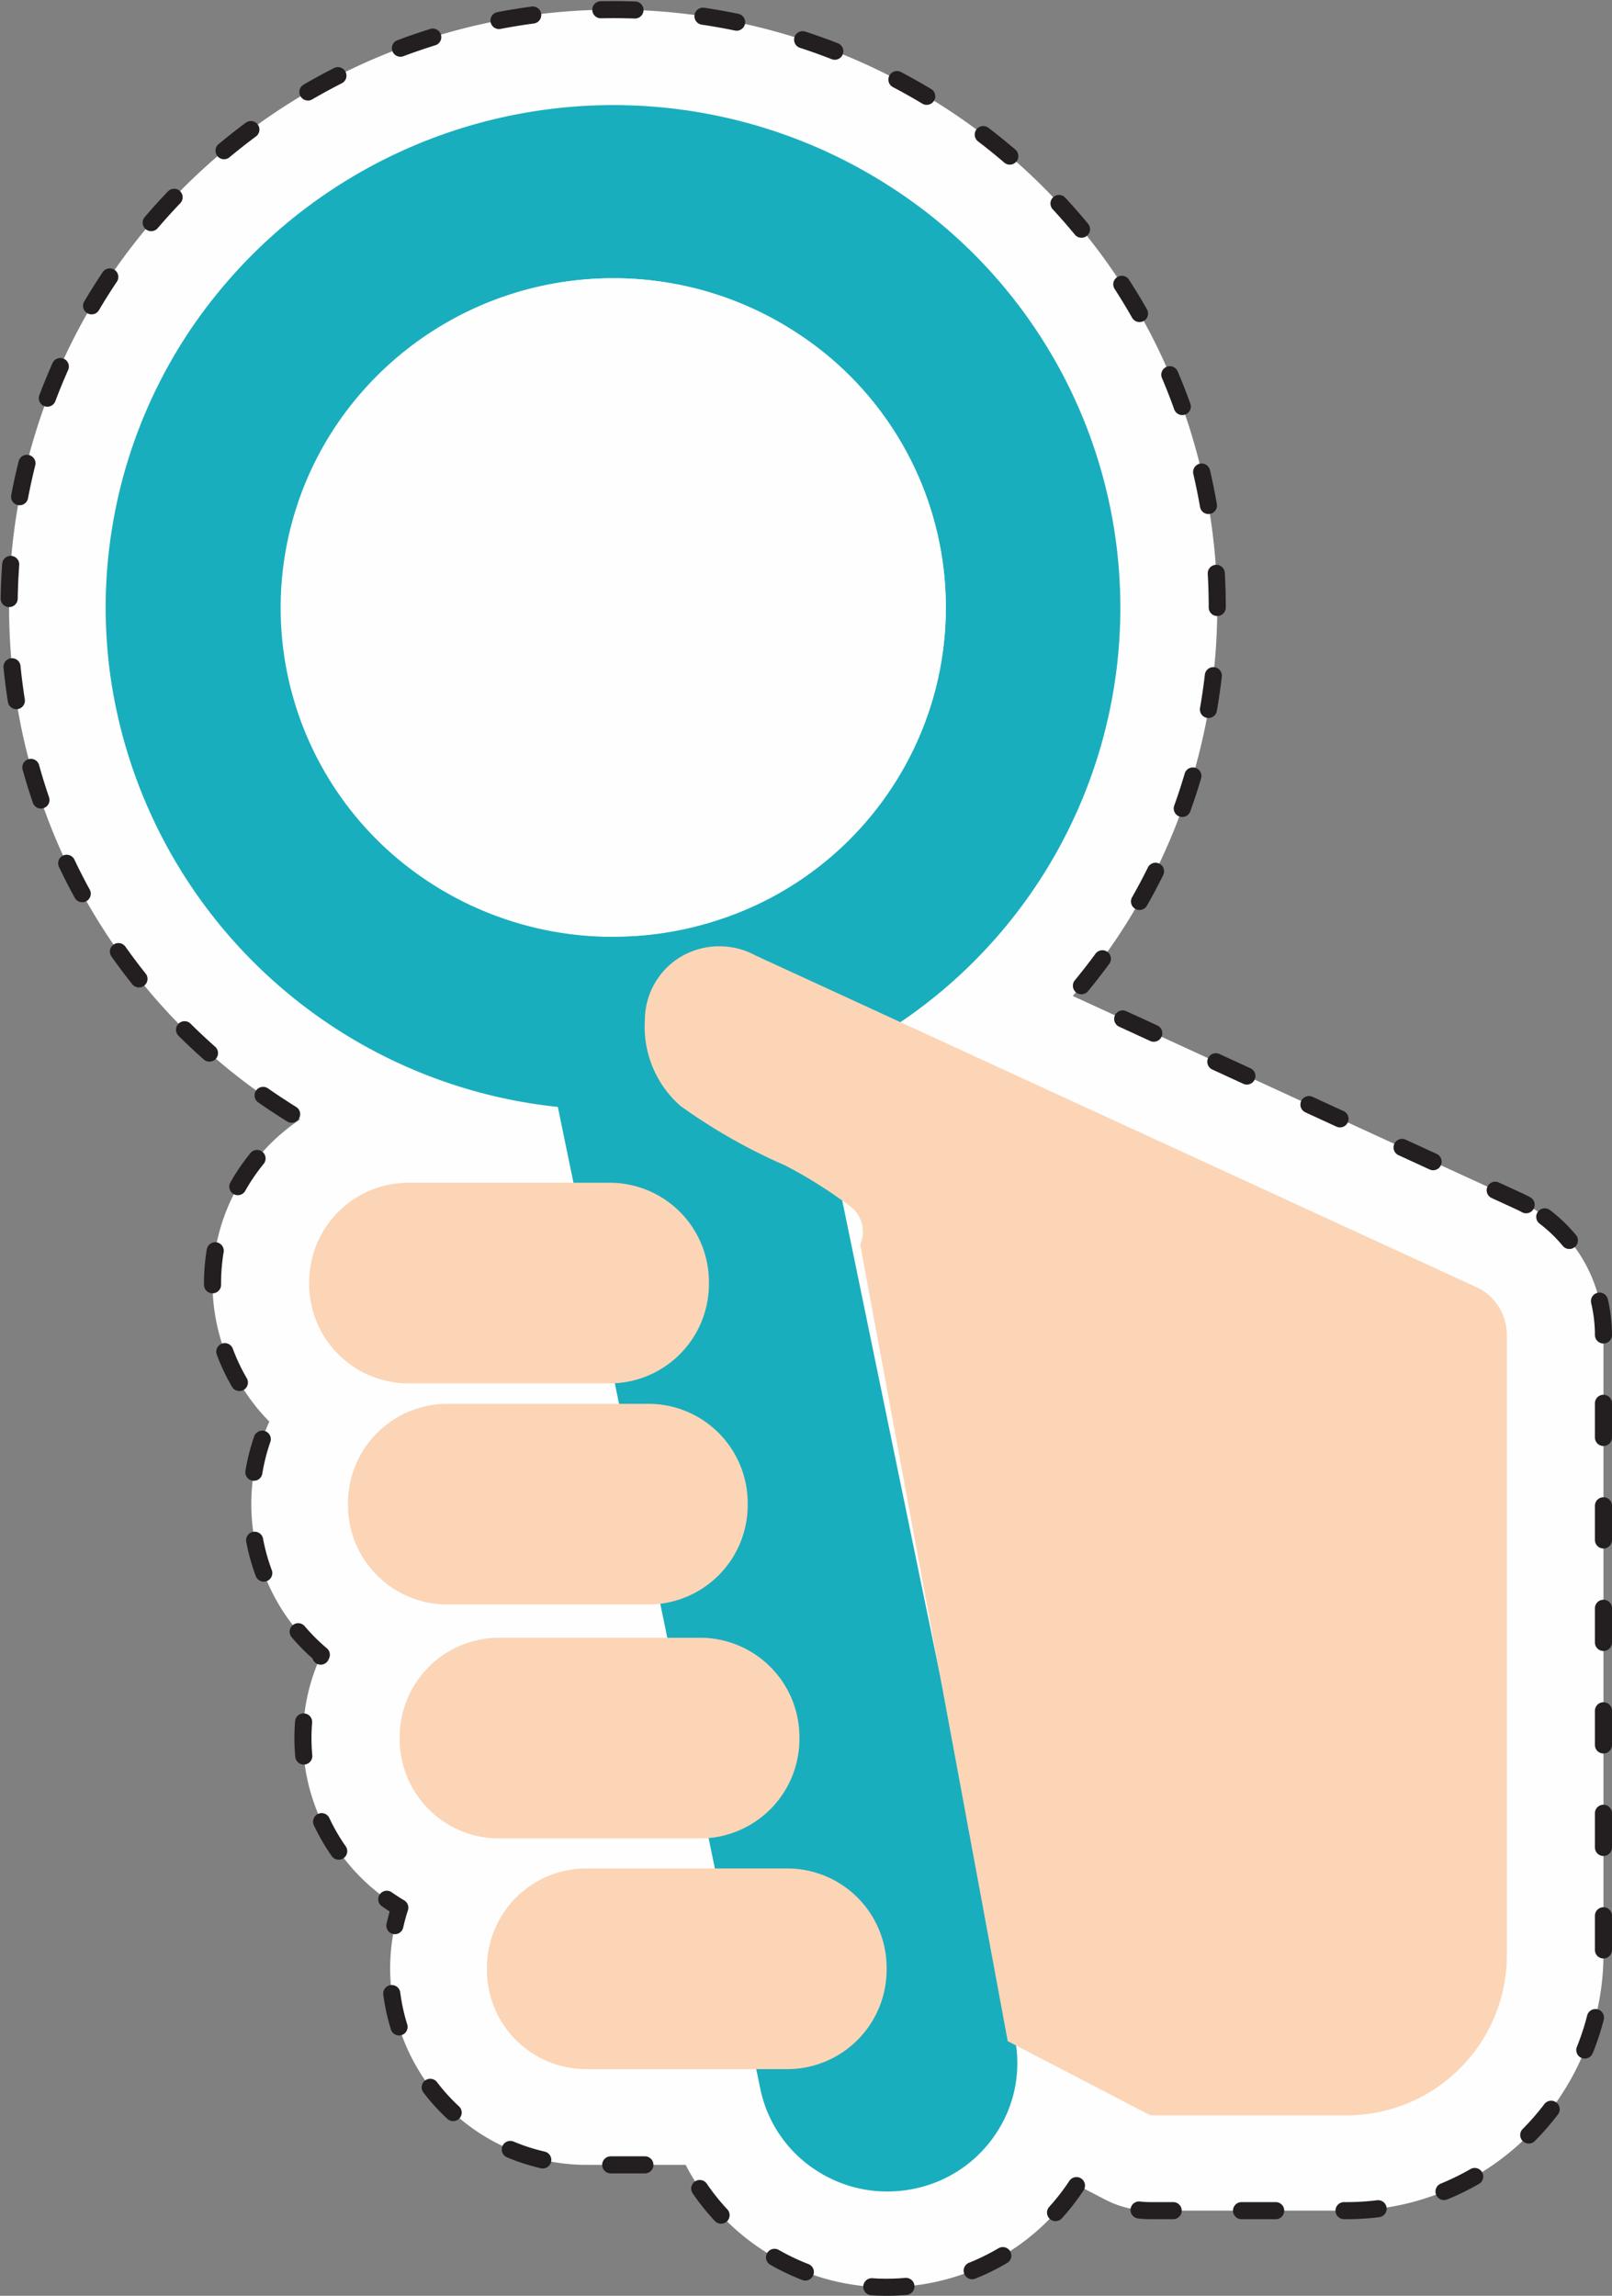 <svg xmlns="http://www.w3.org/2000/svg" width="59.448" height="84.67" viewBox="0 0 59.448 84.67">
  <rect x="0" y="0" width="59.448" height="84.67" fill="#808080" stroke="none"/>
  <g id="inquisitive" transform="translate(0.333 0.355)">
    <g id="Group_21" data-name="Group 21">
      <path id="Fill_1" data-name="Fill 1" d="M55.948,44.077c-.074-.041-.151-.079-.227-.115L39.23,36.377a22.212,22.212,0,0,0,1.66-2.185A21.936,21.936,0,0,0,34.535,3.63,22.441,22.441,0,0,0,3.672,9.924a21.931,21.931,0,0,0,6.356,30.562q.35.228.707.443A7.265,7.265,0,0,0,9.6,52.075a7.276,7.276,0,0,0,1.917,8.6,7.272,7.272,0,0,0,2.894,9.326,7.244,7.244,0,0,0,6.809,9.485h3.733A8.244,8.244,0,0,0,27.8,82.633,8.334,8.334,0,0,0,32.375,84a8.47,8.47,0,0,0,1.808-.2,8.331,8.331,0,0,0,5.2-3.575l1.056.55a3.605,3.605,0,0,0,1.656.4H49.3a9.466,9.466,0,0,0,9.5-9.409v-22.9a5.484,5.484,0,0,0-2.852-4.8" transform="translate(0 0)" fill="#fefefe"/>
      <path id="Stroke_3" data-name="Stroke 3" d="M55.948,44.077c-.074-.041-.151-.079-.227-.115L39.23,36.377a22.212,22.212,0,0,0,1.66-2.185A21.936,21.936,0,0,0,34.535,3.63,22.441,22.441,0,0,0,3.672,9.924a21.931,21.931,0,0,0,6.356,30.562q.35.228.707.443A7.265,7.265,0,0,0,9.6,52.075a7.276,7.276,0,0,0,1.917,8.6,7.272,7.272,0,0,0,2.894,9.326,7.244,7.244,0,0,0,6.809,9.485h3.733A8.244,8.244,0,0,0,27.8,82.633,8.334,8.334,0,0,0,32.375,84a8.47,8.47,0,0,0,1.808-.2,8.331,8.331,0,0,0,5.2-3.575l1.056.55a3.605,3.605,0,0,0,1.656.4H49.3a9.466,9.466,0,0,0,9.5-9.409v-22.9A5.484,5.484,0,0,0,55.948,44.077Z" transform="translate(0 0)" fill="none" stroke="#231f20" stroke-linecap="round" stroke-linejoin="round" stroke-miterlimit="10" stroke-width="0.63" stroke-dasharray="1.26 2.52"/>
      <path id="Fill_5" data-name="Fill 5" d="M28.825,76.948h0a4.794,4.794,0,0,1-2.626-.782,4.721,4.721,0,0,1-2.044-2.943L16.675,36.948A18.617,18.617,0,0,1,.161,20.957,18.379,18.379,0,0,1,3.084,8.344,18.831,18.831,0,0,1,29.01,3.057a18.456,18.456,0,0,1-2.849,32.477l7.346,35.658a4.668,4.668,0,0,1-.631,3.553,4.749,4.749,0,0,1-3.018,2.092A4.861,4.861,0,0,1,28.825,76.948Zm-10.1-70.56A12.276,12.276,0,0,0,8.472,11.857a12.078,12.078,0,0,0,3.5,16.827,12.328,12.328,0,0,0,6.437,1.986q.157,0,.313,0a12.355,12.355,0,0,0,3.745-.576,12.12,12.12,0,0,0,6.5-4.88,12.077,12.077,0,0,0-3.5-16.826A12.307,12.307,0,0,0,18.728,6.388Z" transform="translate(3.564 3.521)" fill="#19aebd"/>
      <path id="Fill_7" data-name="Fill 7" d="M22.491,18.812A12.327,12.327,0,0,1,5.517,22.273a12.064,12.064,0,0,1-3.5-16.81A12.329,12.329,0,0,1,19,2a12.065,12.065,0,0,1,3.495,16.811" transform="translate(10.032 9.911)" fill="#fefefe"/>
      <path id="Fill_9" data-name="Fill 9" d="M3.6,0h7.541a3.664,3.664,0,0,1,3.6,3.7,3.669,3.669,0,0,1-3.6,3.7H3.6A3.664,3.664,0,0,1,0,3.7,3.668,3.668,0,0,1,3.6,0" transform="translate(12.5 51.419)" fill="#fcd5b6"/>
      <path id="Fill_11" data-name="Fill 11" d="M.333.659a.859.859,0,0,1-.041.1v-.7A.88.88,0,0,1,.333.659" transform="translate(36.403 47.095)" fill="#eaa7a0"/>
      <path id="Fill_13" data-name="Fill 13" d="M1.353.371A2.8,2.8,0,0,1,4.082.34L7.591,1.955,30.77,12.62a1.958,1.958,0,0,1,1.018,1.716v22.9a5.907,5.907,0,0,1-5.937,5.88H18.644l-5.263-2.736L7.941,11c.02-.046.038-.093.053-.139a1.178,1.178,0,0,0-.053-.8,1.082,1.082,0,0,0-.389-.483,17.2,17.2,0,0,0-2.389-1.5A20.714,20.714,0,0,1,1.3,5.878,3.886,3.886,0,0,1,0,2.721,2.728,2.728,0,0,1,1.353.371" transform="translate(23.449 34.544)" fill="#fcd5b6"/>
      <path id="Fill_15" data-name="Fill 15" d="M3.6,0h7.541a3.663,3.663,0,0,1,3.6,3.7,3.667,3.667,0,0,1-3.6,3.7H3.6A3.663,3.663,0,0,1,0,3.7,3.667,3.667,0,0,1,3.6,0" transform="translate(11.07 43.265)" fill="#fcd5b6"/>
      <path id="Fill_17" data-name="Fill 17" d="M3.6,0h7.541a3.663,3.663,0,0,1,3.6,3.7,3.669,3.669,0,0,1-3.6,3.7H3.6A3.664,3.664,0,0,1,0,3.7,3.667,3.667,0,0,1,3.6,0" transform="translate(17.623 68.556)" fill="#fcd5b6"/>
      <path id="Fill_19" data-name="Fill 19" d="M3.6,0h7.541a3.664,3.664,0,0,1,3.6,3.7,3.668,3.668,0,0,1-3.6,3.7H3.6A3.662,3.662,0,0,1,0,3.7,3.666,3.666,0,0,1,3.6,0" transform="translate(14.407 60.047)" fill="#fcd5b6"/>
    </g>
  </g>
</svg>
